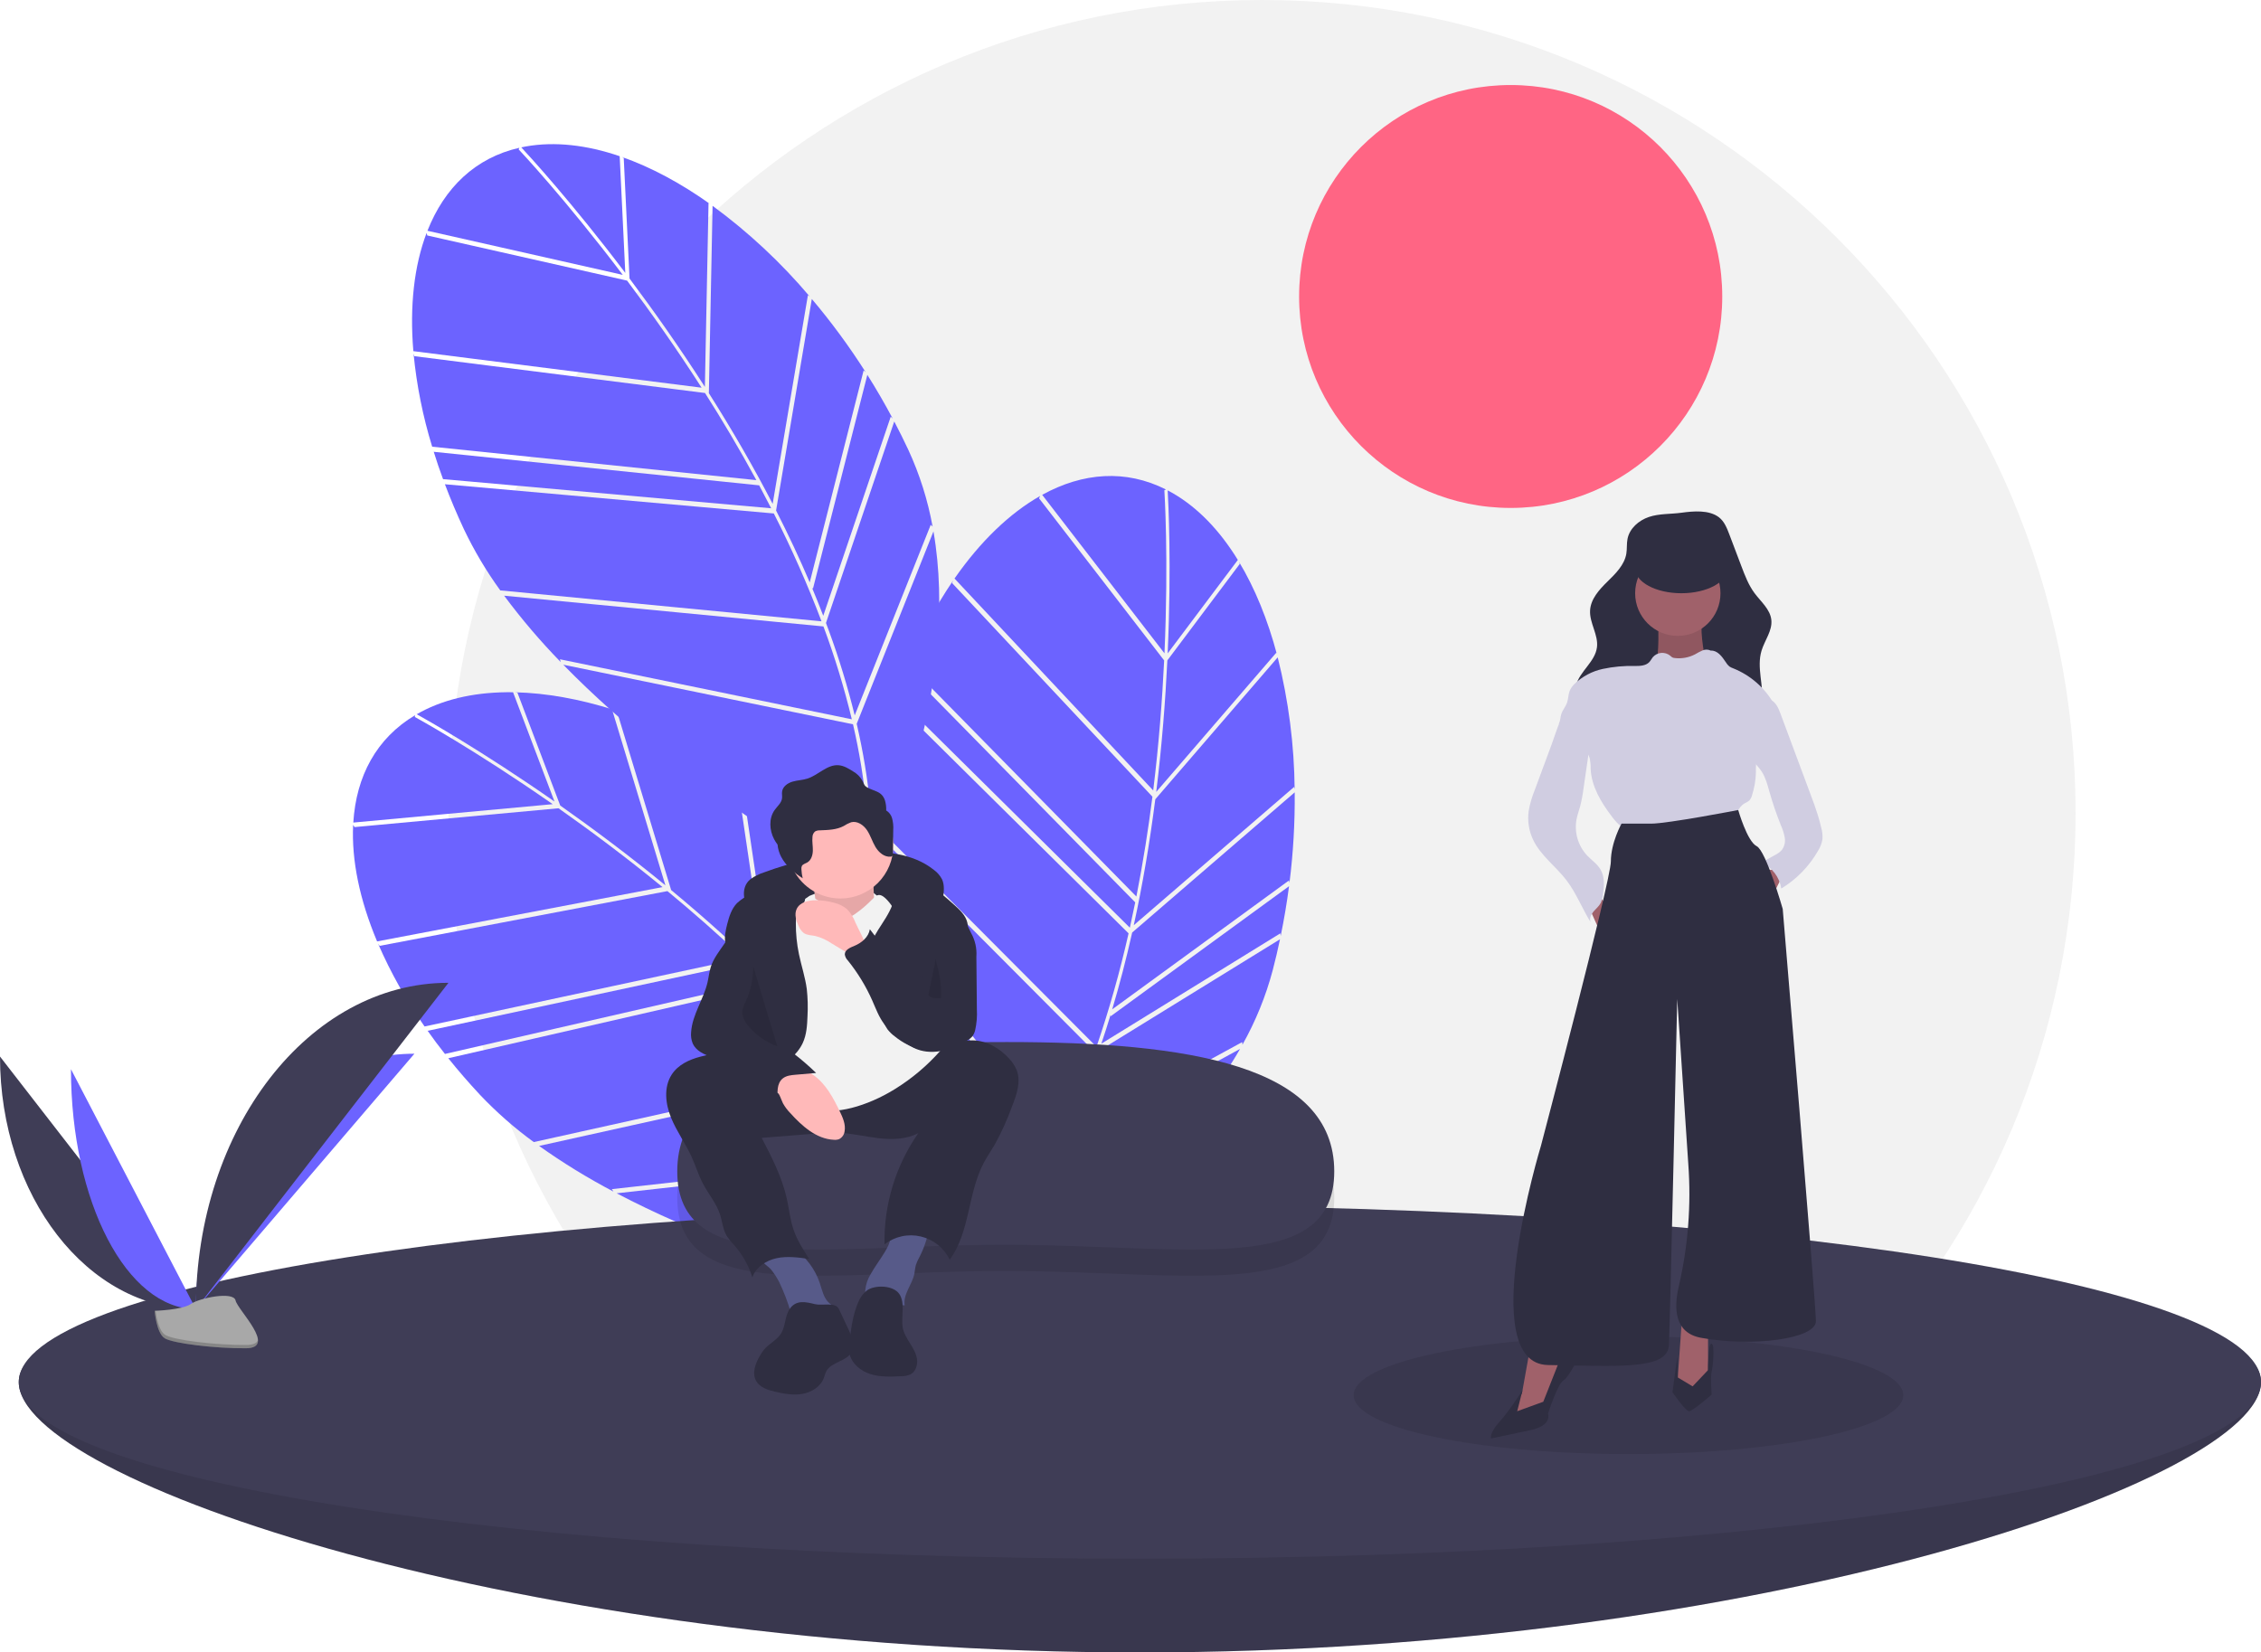 <svg width="684" height="500" viewBox="0 0 684 500" fill="none" xmlns="http://www.w3.org/2000/svg">
<g clip-path="url(#clip0_1432_15358)">
<path d="M381.786 492.084C517.716 492.084 627.908 381.927 627.908 246.042C627.908 110.157 517.716 0 381.786 0C245.857 0 135.664 110.157 135.664 246.042C135.664 381.927 245.857 492.084 381.786 492.084Z" fill="#F2F2F2"/>
<path d="M457.013 153.695C492.362 153.695 521.018 125.048 521.018 89.711C521.018 54.373 492.362 25.727 457.013 25.727C421.664 25.727 393.008 54.373 393.008 89.711C393.008 125.048 421.664 153.695 457.013 153.695Z" fill="#FF6584"/>
<path d="M188.694 47.813L190.444 84.275C197.696 93.944 205.52 105.009 213.241 117.069L214.344 61.442L214.952 61.831C206.02 55.453 196.941 50.572 188.086 47.475L188.694 47.813Z" fill="#6C63FF"/>
<path d="M189.164 82.58L187.469 47.261C177.525 43.87 167.875 42.745 159.055 44.318C158.596 44.4 158.145 44.494 157.695 44.589C159.936 46.993 172.996 61.188 189.164 82.58Z" fill="#6C63FF"/>
<path d="M269.466 126.081L270.053 126.641C267.643 122.109 265.088 117.703 262.389 113.423L245.942 178.114L245.664 177.869C246.853 180.707 247.984 183.526 249.056 186.325L269.466 126.081Z" fill="#6C63FF"/>
<path d="M244.411 89.303L245.017 89.787C236.322 79.488 226.437 70.255 215.569 62.28L214.445 118.967C221.631 130.303 228.064 141.468 233.745 152.464L244.411 89.303Z" fill="#6C63FF"/>
<path d="M125.109 107C126.033 116.555 127.921 125.991 130.742 135.167L228.816 145.279C223.696 135.841 218.411 126.986 213.28 118.916L125.359 107.771L125.109 107Z" fill="#6C63FF"/>
<path d="M134.305 145.747L134.041 144.978L233.301 153.798C232.102 151.453 230.889 149.139 229.663 146.857L131.228 136.707L130.969 135.937C131.961 139.171 133.073 142.441 134.305 145.747Z" fill="#6C63FF"/>
<path d="M261.271 112.074L261.868 112.6C256.947 104.863 251.509 97.466 245.591 90.461L234.781 154.476C238.528 161.83 241.921 169.08 244.962 176.226L261.271 112.074Z" fill="#6C63FF"/>
<path d="M259.172 219.009C263.117 236.074 264.611 252.209 263.625 267.237C269.175 255.414 290.285 206.434 282.394 160.786L259.172 219.009Z" fill="#6C63FF"/>
<path d="M152.516 180.248C157.768 187.32 163.488 194.033 169.638 200.341L169.399 199.486L257.693 217.644C255.396 208.115 252.529 198.732 249.108 189.547L152.516 180.248Z" fill="#6C63FF"/>
<path d="M188.4 83.176C170.902 60.035 157.096 45.409 156.897 45.199L157.125 44.712C143.846 47.725 134.471 56.757 129.312 69.829L188.4 83.176Z" fill="#6C63FF"/>
<path d="M249.875 188.496C250.201 189.367 250.533 190.239 250.847 191.106C253.88 199.411 256.458 207.874 258.569 216.459L281.571 158.788L282.133 159.351C280.677 151.326 278.209 143.518 274.79 136.113C273.433 133.21 272.012 130.35 270.529 127.534L249.875 188.496Z" fill="#6C63FF"/>
<path d="M212.251 117.308C204.609 105.39 196.874 94.458 189.705 84.903L129.261 71.249L129.056 70.486C125.283 80.42 123.903 92.624 125.046 106.254L212.251 117.308Z" fill="#6C63FF"/>
<path d="M258.055 219.159L170.406 201.134C207.273 238.967 258.852 267.981 262.144 269.815C263.68 253.147 261.938 236.025 258.055 219.159Z" fill="#6C63FF"/>
<path d="M248.486 187.994L248.506 187.936C244.291 176.829 239.482 165.957 234.098 155.367L134.594 146.525C136.283 150.997 138.192 155.517 140.322 160.085C143.423 166.593 147.111 172.804 151.341 178.642L248.486 187.994Z" fill="#6C63FF"/>
<path d="M375.062 170.627L353.146 199.825C352.563 211.896 351.528 225.407 349.781 239.619L386.121 197.479L386.342 198.166C383.532 187.558 379.653 178.01 374.81 169.979L375.062 170.627Z" fill="#6C63FF"/>
<path d="M353.242 197.707L374.472 169.423C368.976 160.471 362.262 153.453 354.465 149.04C354.06 148.81 353.652 148.595 353.245 148.382C353.437 151.662 354.439 170.922 353.242 197.707Z" fill="#6C63FF"/>
<path d="M387.336 282.41L387.431 283.216C388.466 278.189 389.31 273.166 389.961 268.148L336.02 307.487L335.962 307.12C335.067 310.064 334.14 312.956 333.18 315.796L387.336 282.41Z" fill="#6C63FF"/>
<path d="M391.505 238.108L391.663 238.868C391.537 225.392 389.815 211.978 386.532 198.906L349.5 241.849C347.801 255.161 345.632 267.863 342.992 279.954L391.505 238.108Z" fill="#6C63FF"/>
<path d="M288.328 175.671C282.943 183.619 278.376 192.09 274.695 200.956L343.779 271.277C345.857 260.744 347.436 250.554 348.634 241.066L288.028 176.424L288.328 175.671Z" fill="#6C63FF"/>
<path d="M270.695 211.381L270.983 210.62L341.804 280.702C342.377 278.131 342.919 275.576 343.431 273.036L274.093 202.456L274.385 201.697C273.086 204.821 271.856 208.049 270.695 211.381Z" fill="#6C63FF"/>
<path d="M389.961 266.397L390.085 267.182C391.231 258.085 391.762 248.921 391.674 239.753L342.505 282.164C340.699 290.217 338.687 297.964 336.469 305.407L389.961 266.397Z" fill="#6C63FF"/>
<path d="M320.114 347.418C312.265 363.077 303.121 376.457 292.773 387.402C304.592 381.835 352.1 357.57 375.147 317.382L320.114 347.418Z" fill="#6C63FF"/>
<path d="M262.707 249.562C262.24 258.358 262.363 267.176 263.075 275.955L263.436 275.144L319.854 345.426C324.165 336.623 327.943 327.568 331.169 318.312L262.707 249.562Z" fill="#6C63FF"/>
<path d="M352.275 197.68C353.562 168.7 352.26 148.632 352.241 148.344L352.727 148.114C340.577 141.968 327.595 142.946 315.281 149.725L352.275 197.68Z" fill="#6C63FF"/>
<path d="M332.425 317.989C332.121 318.867 331.82 319.751 331.509 320.619C328.546 328.948 325.132 337.11 321.281 345.069L375.792 315.317L375.866 316.109C379.864 309 382.946 301.413 385.036 293.529C385.844 290.428 386.574 287.32 387.228 284.205L332.425 317.989Z" fill="#6C63FF"/>
<path d="M348.87 239.174C350.587 225.122 351.605 211.77 352.18 199.839L314.338 150.784L314.667 150.066C305.423 155.311 296.574 163.831 288.758 175.057L348.87 239.174Z" fill="#6C63FF"/>
<path d="M319.161 346.821L263.156 277.053C267.412 329.698 288.626 384.932 289.991 388.443C301.809 376.584 311.391 362.287 319.161 346.821Z" fill="#6C63FF"/>
<path d="M331.681 316.72L331.733 316.688C335.574 305.447 338.806 294.006 341.416 282.417L270.421 212.163C268.868 216.685 267.455 221.383 266.181 226.259C264.417 233.248 263.295 240.384 262.828 247.578L331.681 316.72Z" fill="#6C63FF"/>
<path d="M156.542 209.609L169.48 243.745C179.367 250.7 190.229 258.806 201.301 267.889L185.15 214.646L185.849 214.827C175.382 211.521 165.238 209.686 155.859 209.476L156.542 209.609Z" fill="#6C63FF"/>
<path d="M167.745 242.528L155.212 209.461C144.706 209.31 135.182 211.222 127.28 215.443C126.869 215.662 126.469 215.891 126.07 216.121C128.945 217.714 145.754 227.179 167.745 242.528Z" fill="#6C63FF"/>
<path d="M257.559 259.086L258.29 259.438C254.597 255.873 250.805 252.472 246.914 249.235L251.276 315.841L250.935 315.693C252.943 318.025 254.89 320.356 256.776 322.687L257.559 259.086Z" fill="#6C63FF"/>
<path d="M222.363 231.851L223.089 232.124C211.635 225.016 199.379 219.289 186.578 215.063L203.037 269.321C213.375 277.882 222.946 286.513 231.749 295.215L222.363 231.851Z" fill="#6C63FF"/>
<path d="M114.375 285.546C118.208 294.347 122.921 302.739 128.441 310.593L224.839 289.906C217.052 282.512 209.287 275.724 201.912 269.634L114.85 286.202L114.375 285.546Z" fill="#6C63FF"/>
<path d="M135.105 319.553L134.616 318.902L231.742 296.62C229.877 294.76 228.008 292.935 226.136 291.143L129.383 311.906L128.898 311.253C130.842 314.022 132.911 316.789 135.105 319.553Z" fill="#6C63FF"/>
<path d="M245.43 248.298L246.161 248.614C239.088 242.776 231.63 237.422 223.836 232.588L233.349 296.809C239.186 302.645 244.654 308.491 249.756 314.348L245.43 248.298Z" fill="#6C63FF"/>
<path d="M276.5 350.645C285.528 365.655 291.939 380.539 295.647 395.135C297.27 382.176 302.201 329.072 280.582 288.098L276.5 350.645Z" fill="#6C63FF"/>
<path d="M163.086 346.737C170.268 351.84 177.783 356.456 185.583 360.555L185.09 359.816L274.676 349.802C269.545 341.45 263.917 333.412 257.824 325.733L163.086 346.737Z" fill="#6C63FF"/>
<path d="M167.204 243.33C143.408 226.729 125.755 217.086 125.501 216.948L125.567 216.414C113.87 223.383 107.747 234.869 106.883 248.895L167.204 243.33Z" fill="#6C63FF"/>
<path d="M258.227 324.499C258.806 325.227 259.391 325.954 259.958 326.681C265.41 333.642 270.478 340.894 275.141 348.406L279.185 286.452L279.893 286.814C276.027 279.632 271.266 272.968 265.724 266.983C263.536 264.641 261.301 262.36 259.019 260.141L258.227 324.499Z" fill="#6C63FF"/>
<path d="M200.431 268.422C189.478 259.45 178.742 251.443 168.969 244.57L107.264 250.262L106.833 249.6C106.316 260.214 108.777 272.246 114.078 284.855L200.431 268.422Z" fill="#6C63FF"/>
<path d="M275.484 351.133L186.555 361.073C233.314 385.661 291.338 397.318 295.036 398.045C291.343 381.718 284.392 365.973 275.484 351.133Z" fill="#6C63FF"/>
<path d="M256.754 324.448L256.755 324.387C249.313 315.126 241.377 306.273 232.982 297.865L135.617 320.203C138.607 323.934 141.82 327.642 145.257 331.329C150.219 336.56 155.647 341.327 161.475 345.572L256.754 324.448Z" fill="#6C63FF"/>
<path d="M684 418.206C684 447.715 532.153 500 344.84 500C157.527 500 5.68 447.715 5.68 418.206C5.68 388.698 157.527 393.14 344.84 393.14C532.153 393.14 684 388.698 684 418.206Z" fill="#3F3D56"/>
<path opacity="0.1" d="M684 418.206C684 447.715 532.153 500 344.84 500C157.527 500 5.68 447.715 5.68 418.206C5.68 388.698 157.527 393.14 344.84 393.14C532.153 393.14 684 388.698 684 418.206Z" fill="black"/>
<path d="M344.84 471.636C532.153 471.636 684 447.715 684 418.206C684 388.698 532.153 364.776 344.84 364.776C157.527 364.776 5.68 388.698 5.68 418.206C5.68 447.715 157.527 471.636 344.84 471.636Z" fill="#3F3D56"/>
<path opacity="0.1" d="M403.639 362.36C403.639 394.509 358.813 384.565 303.928 384.565C249.043 384.565 204.883 394.509 204.883 362.36C204.883 330.212 249.703 323.22 304.588 323.22C359.473 323.22 403.639 330.212 403.639 362.36Z" fill="black"/>
<path d="M403.639 354.444C403.639 386.593 358.813 376.649 303.928 376.649C249.043 376.649 204.883 386.593 204.883 354.444C204.883 322.296 249.703 315.304 304.588 315.304C359.473 315.304 403.639 322.296 403.639 354.444Z" fill="#3F3D56"/>
<path d="M227.081 265.984C228.288 265.125 229.621 264.457 231.031 264.004C239.975 260.677 249.347 258.638 258.865 257.947C267.141 257.36 276.111 258.057 282.575 263.257C283.58 263.994 284.403 264.953 284.98 266.058C285.793 267.812 285.547 269.851 285.284 271.767C285.225 272.51 285.037 273.237 284.73 273.916C283.86 275.572 281.718 276.152 279.858 275.953C277.998 275.755 276.253 274.968 274.418 274.603C273.282 274.405 272.134 274.289 270.982 274.253L259.474 273.631C252.318 273.243 245.068 272.863 238.049 274.306C235.888 274.695 233.8 275.414 231.859 276.439C230.256 277.339 229.176 278.63 227.689 276.968C225.075 274.048 223.628 268.681 227.081 265.984Z" fill="#2F2E41"/>
<path d="M244.913 271.072C244.913 271.072 260.391 264.135 266.262 272.139C272.133 280.142 263.06 276.941 263.06 276.941L252.919 280.142L241.711 278.008L244.913 271.072Z" fill="#F2F2F2"/>
<path d="M245.711 266.003C245.711 266.003 247.846 276.141 246.245 278.808C244.643 281.476 255.318 285.211 255.318 285.211L265.459 280.943C265.459 280.943 262.79 264.402 265.459 261.201L245.711 266.003Z" fill="#FFB9B9"/>
<path opacity="0.1" d="M245.711 266.003C245.711 266.003 247.846 276.141 246.245 278.808C244.643 281.476 255.318 285.211 255.318 285.211L265.459 280.943C265.459 280.943 262.79 264.402 265.459 261.201L245.711 266.003Z" fill="black"/>
<path d="M235.705 387.899C237.14 390.873 238.32 393.965 239.232 397.139C239.247 397.244 239.284 397.344 239.341 397.434C239.397 397.523 239.472 397.6 239.56 397.658C239.648 397.717 239.748 397.756 239.852 397.774C239.957 397.791 240.064 397.787 240.166 397.76L249.66 397.749C250.831 397.748 252.403 397.372 252.391 396.201C252.383 395.378 251.541 394.865 250.915 394.331C249.177 392.848 248.725 390.404 248.005 388.236C246.606 384.061 243.91 380.441 240.31 377.904C239.823 377.523 239.263 377.247 238.665 377.091C238.063 377.004 237.45 377.037 236.861 377.189C235.194 377.525 228.971 378.675 230.147 381.099C230.653 382.142 232.529 383.228 233.315 384.203C234.232 385.353 235.033 386.591 235.705 387.899Z" fill="#575A89"/>
<path d="M268.725 376.892C268.39 377.595 268.018 378.28 267.609 378.943C266.234 381.211 264.611 383.326 263.33 385.648C262.466 387.067 261.933 388.662 261.77 390.314C261.697 391.141 261.823 391.972 262.139 392.74C262.454 393.507 262.949 394.188 263.582 394.724C264.96 395.77 266.849 395.818 268.562 395.574C270.275 395.331 271.978 394.84 273.703 394.969C273.121 391.679 275.897 388.783 276.591 385.515C276.786 384.597 276.815 383.645 277.077 382.743C277.358 381.919 277.718 381.124 278.151 380.368C279.534 377.677 280.511 374.797 281.051 371.82C281.116 371.459 272.612 371.4 271.814 371.572C269.324 372.111 269.689 374.829 268.725 376.892Z" fill="#575A89"/>
<path d="M203.174 325.2C200.746 328.998 201.306 334.031 203.011 338.203C204.716 342.376 207.43 346.064 209.287 350.171C210.471 352.789 211.302 355.566 212.635 358.111C214.286 361.263 216.697 364.042 217.805 367.423C218.511 369.578 218.674 371.941 219.818 373.899C220.509 374.946 221.298 375.925 222.175 376.823C224.639 379.645 226.489 382.949 227.608 386.524C228.654 383.41 231.785 381.369 235.001 380.695C238.217 380.022 241.549 380.479 244.803 380.939C242.988 378.128 241.156 375.282 240.074 372.116C239.027 369.054 238.719 365.797 238.014 362.639C236.568 356.163 233.481 350.19 230.424 344.3L246.135 343.055C248.7 342.797 251.278 342.701 253.854 342.768C257.91 342.959 261.882 343.953 265.916 344.412C269.95 344.872 274.217 344.752 277.811 342.865C270.938 352.725 267.358 364.504 267.584 376.519C269.12 375.329 270.903 374.498 272.802 374.086C274.702 373.674 276.669 373.691 278.561 374.138C280.452 374.584 282.22 375.447 283.735 376.665C285.249 377.882 286.472 379.423 287.314 381.174C293.471 372.763 292.739 361.054 297.618 351.842C298.621 349.948 299.851 348.184 300.934 346.334C302.979 342.62 304.731 338.75 306.172 334.762C307.537 331.272 308.912 327.389 307.603 323.879C307.059 322.547 306.268 321.33 305.27 320.293C302.455 317.191 298.537 314.896 294.348 314.8C287.918 314.653 282.606 319.418 276.965 322.508C270.231 326.086 262.615 327.665 255.013 327.059C247.265 326.511 239.865 323.975 232.483 321.742C228.79 320.574 225.037 319.606 221.239 318.843C218.073 318.249 215.058 318.907 211.939 319.716C208.542 320.597 205.129 322.142 203.174 325.2Z" fill="#2F2E41"/>
<path d="M270.264 255.865C270.261 260.109 268.573 264.178 265.571 267.179C262.569 270.18 258.498 271.868 254.253 271.871C253.299 271.873 252.346 271.787 251.408 271.615C248.411 271.074 245.631 269.69 243.394 267.626C241.156 265.561 239.554 262.902 238.775 259.959C237.996 257.016 238.073 253.912 238.996 251.012C239.919 248.111 241.65 245.533 243.987 243.582C246.324 241.63 249.169 240.385 252.188 239.992C255.208 239.599 258.277 240.076 261.035 241.365C263.794 242.655 266.127 244.704 267.762 247.272C269.396 249.84 270.264 252.821 270.264 255.865Z" fill="#FFB9B9"/>
<path d="M244.909 271.071C244.909 271.071 247.844 272.405 248.911 273.472C249.979 274.54 253.181 280.409 258.518 276.674C263.856 272.939 264.389 270.805 265.991 270.805C267.592 270.805 269.727 274.006 269.727 274.006L284.404 318.024C280.448 322.488 275.864 326.352 270.794 329.495C262.255 334.831 252.114 337.499 247.31 335.364C242.507 333.23 233.433 331.629 231.832 327.361C230.231 323.093 227.562 310.287 227.562 310.287L235.035 277.741L244.909 271.071Z" fill="#F2F2F2"/>
<path d="M242.852 315.589C244.016 313.077 244.185 310.233 244.284 307.466C244.441 304.725 244.368 301.976 244.067 299.248C243.594 295.679 242.431 292.24 241.697 288.716C241.053 285.625 240.74 282.474 240.763 279.316C240.774 277.875 240.878 276.359 241.664 275.151C242.212 274.308 243.069 273.655 243.411 272.71C244.082 270.857 242.424 268.917 240.606 268.154C238.392 267.324 235.97 267.227 233.697 267.876C231.442 268.528 229.263 269.419 227.198 270.534C225.636 271.2 224.2 272.128 222.952 273.278C221.295 274.992 220.566 277.379 219.978 279.689C219.507 281.537 219.089 283.465 219.447 285.338C220.029 288.381 222.51 290.669 223.833 293.471C225.369 296.724 225.265 300.514 224.654 304.059C224.043 307.604 222.959 311.07 222.624 314.652C222.29 318.233 222.803 322.083 225.048 324.894C225.963 326.04 228.444 328.755 230.118 328.448C231.434 328.207 233.341 325.312 234.401 324.394C237.462 321.743 241.095 319.385 242.852 315.589Z" fill="#2F2E41"/>
<path d="M270.811 269.332C270.857 272.307 269.545 275.136 268.002 277.681C266.459 280.226 264.646 282.633 263.509 285.384C262.096 288.827 261.808 292.628 262.685 296.245C263.011 297.477 263.404 298.69 263.862 299.879L266.787 307.898C267.18 309.159 267.751 310.357 268.482 311.457C269.144 312.3 269.919 313.046 270.787 313.673C273.008 315.466 275.564 316.8 278.306 317.595C281.067 318.384 284.014 318.216 286.668 317.118C286.95 306.248 288.696 295.465 291.861 285.061C292.446 283.141 293.085 281.119 292.634 279.163C292.129 276.972 290.368 275.326 288.695 273.824C283.576 269.229 277.948 264.403 271.097 263.784C267.132 263.425 270.777 267.18 270.811 269.332Z" fill="#2F2E41"/>
<path d="M235.79 331.364C236.196 332.158 236.449 333.024 236.85 333.82C237.443 334.889 238.175 335.873 239.028 336.748C242.597 340.703 246.959 344.644 252.282 344.883C252.811 344.932 253.344 344.865 253.844 344.686C254.294 344.456 254.681 344.119 254.971 343.705C255.261 343.29 255.445 342.811 255.507 342.31C255.884 340.244 254.972 338.182 254.058 336.29C252.078 332.191 249.85 327.987 246.143 325.343C244.292 324.075 242.178 323.243 239.959 322.909C237.74 322.576 235.474 322.749 233.331 323.416C231.4 324.011 228.198 325.049 230.755 326.811C232.694 328.147 234.666 329.164 235.79 331.364Z" fill="#FFB9B9"/>
<path d="M258.796 279.172C258.24 277.672 257.388 276.299 256.291 275.135C255.184 274.199 253.874 273.536 252.465 273.197C250.639 272.676 248.751 272.405 246.852 272.393C244.592 272.379 241.971 272.985 241.011 275.031C240.249 276.655 240.84 278.579 241.607 280.201C241.935 281.041 242.481 281.779 243.189 282.338C244.164 282.996 245.425 282.975 246.58 283.196C248.372 283.651 250.069 284.419 251.592 285.466L255.551 287.859L262.352 291.968C262.172 291.859 262.236 287.198 262.027 286.434C261.354 283.972 259.84 281.503 258.796 279.172Z" fill="#FFB9B9"/>
<path d="M238.988 395.931C237.396 398.092 237.715 401.182 236.306 403.466C235.084 405.446 232.782 406.484 231.253 408.239C230.766 408.822 230.331 409.447 229.954 410.107C228.537 412.481 227.385 415.523 228.781 417.909C229.904 419.829 232.265 420.579 234.43 421.091C237.166 421.737 240.01 422.254 242.778 421.76C245.546 421.267 248.251 419.572 249.238 416.94C249.432 416.278 249.663 415.628 249.929 414.991C251.429 412.039 256.135 412.007 257.671 409.072C258.745 407.018 257.758 404.536 256.77 402.439L253.755 396.034C252.754 393.909 248.697 395.131 246.582 394.622C243.823 393.957 240.972 393.225 238.988 395.931Z" fill="#2F2E41"/>
<path d="M262.312 390.429C261.077 391.401 260.133 392.693 259.583 394.166C258.091 397.608 257.578 401.381 257.081 405.1C256.797 406.579 256.768 408.095 256.994 409.584C257.638 412.621 260.39 414.857 263.353 415.786C266.316 416.714 269.494 416.572 272.595 416.419C273.596 416.445 274.589 416.243 275.501 415.83C277.059 414.971 277.668 412.951 277.401 411.192C277.134 409.433 276.172 407.867 275.231 406.357C274.29 404.847 273.328 403.282 273.059 401.524C272.605 398.565 273.885 394.222 272.066 391.546C270.244 388.864 264.744 388.725 262.312 390.429Z" fill="#2F2E41"/>
<path d="M269.855 247.524C269.571 246.567 268.943 245.748 268.093 245.224C268.137 244.199 268.011 243.173 267.72 242.188C266.751 239.323 264.454 239.487 262.286 238.22C261.346 237.67 261.404 237.185 260.915 236.282C260.273 235.098 259.312 234.118 258.142 233.453C256.751 232.568 255.283 231.656 253.638 231.543C250.181 231.308 247.531 234.558 244.227 235.601C242.771 236.061 241.206 236.08 239.742 236.515C238.278 236.95 236.817 237.987 236.599 239.499C236.498 240.196 236.676 240.912 236.574 241.609C236.371 242.995 235.154 243.966 234.34 245.106C232.539 247.628 232.745 251.189 234.185 253.932C234.488 254.5 234.836 255.043 235.223 255.557C235.344 256.854 235.716 258.114 236.32 259.268C237.76 262.011 240.238 264.061 242.827 265.764C242.615 264.854 242.486 263.927 242.443 262.994C242.406 262.683 242.447 262.368 242.561 262.076C242.849 261.474 243.611 261.313 244.192 260.983C245.395 260.3 245.866 258.788 245.901 257.405C245.936 256.022 245.643 254.637 245.788 253.261C245.793 252.945 245.865 252.633 245.999 252.346C246.132 252.06 246.325 251.804 246.563 251.596C247.007 251.343 247.514 251.222 248.025 251.247C250.49 251.147 253.065 251.102 255.239 249.936C255.941 249.471 256.694 249.09 257.485 248.801C259.333 248.319 261.221 249.614 262.286 251.198C263.351 252.783 263.882 254.668 264.864 256.305C265.847 257.942 267.544 259.402 269.444 259.208C269.551 259.208 269.656 259.186 269.754 259.142C269.852 259.099 269.939 259.035 270.011 258.956C270.093 258.808 270.129 258.64 270.115 258.472L270.222 251.213C270.31 249.972 270.186 248.724 269.855 247.524Z" fill="#2F2E41"/>
<path d="M219.184 285.494C217.656 287.747 215.895 289.914 215.055 292.503C214.561 294.025 214.408 295.633 214.051 297.193C212.861 302.387 209.422 307 209.077 312.318C208.955 313.5 209.129 314.693 209.582 315.791C210.568 317.936 212.929 319.066 215.18 319.777C217.432 320.488 219.85 321 221.648 322.532C222.553 323.399 223.373 324.35 224.098 325.372C227.031 329.018 230.976 331.716 235.437 333.127C235.085 330.699 234.919 327.773 236.861 326.272C237.912 325.46 239.316 325.316 240.639 325.201L246.893 324.661C242.723 320.618 238.126 317.038 233.184 313.985C231.455 312.917 229.573 311.791 228.783 309.919C228.375 308.712 228.206 307.438 228.285 306.167C228.242 301.518 227.848 296.878 227.107 292.288C226.592 289.101 225.91 285.942 225.131 282.809C224.912 281.93 223.618 277.984 222.026 278.908C221.651 279.125 221.3 281.628 221.081 282.147C220.56 283.322 219.924 284.443 219.184 285.494Z" fill="#2F2E41"/>
<path d="M291.211 276.98L293.765 282.29C294.995 284.473 295.555 286.97 295.375 289.469L295.527 305.396C295.644 307.524 295.468 309.658 295.003 311.738C294.844 312.423 294.544 313.068 294.122 313.631C293.689 314.117 293.179 314.528 292.612 314.848C287.778 317.867 281.511 319.582 276.405 317.053C275.235 316.429 274.123 315.704 273.082 314.884C271.047 313.378 268.982 311.842 267.459 309.819C265.866 307.701 264.952 305.166 263.88 302.743C261.956 298.396 259.471 294.32 256.486 290.62C255.992 290.13 255.67 289.493 255.571 288.805C255.539 287.409 257.196 286.722 258.488 286.191C260.695 285.283 262.776 283.532 263.145 281.176C267.839 287.328 273.017 293.829 280.423 296.077C280.539 296.151 280.673 296.192 280.811 296.197C280.949 296.201 281.085 296.168 281.206 296.101C281.326 296.034 281.426 295.936 281.496 295.816C281.565 295.697 281.6 295.562 281.599 295.424C282.019 293.666 282.168 291.855 282.475 290.073C283.039 286.829 284.125 283.698 285.691 280.801C286.568 279.177 289.409 273.232 291.211 276.98Z" fill="#2F2E41"/>
<path opacity="0.1" d="M227.843 292.334C227.913 296.103 227.112 299.837 225.502 303.246C225.083 304 224.775 304.809 224.586 305.65C224.306 307.444 225.327 309.18 226.494 310.571C228.797 313.307 231.783 315.384 235.149 316.591" fill="black"/>
<path opacity="0.1" d="M283.297 289.157C282.92 290.169 283.262 291.287 283.552 292.327C284.392 295.342 284.785 298.465 284.716 301.594C284.729 301.649 284.727 301.706 284.712 301.76C284.696 301.814 284.668 301.863 284.629 301.903C284.589 301.943 284.541 301.973 284.487 301.99C284.434 302.006 284.377 302.009 284.322 301.999C283.09 302.074 281.68 302.082 280.844 301.174" fill="black"/>
<path opacity="0.1" d="M492.648 439.974C538.565 439.974 575.789 432 575.789 422.164C575.789 412.327 538.565 404.354 492.648 404.354C446.731 404.354 409.508 412.327 409.508 422.164C409.508 432 446.731 439.974 492.648 439.974Z" fill="black"/>
<path d="M534.212 263.192L528.273 269.129L534.212 275.066L540.151 263.192H534.212Z" fill="#A0616A"/>
<path d="M535.551 211.715C537.218 212.397 538.01 214.26 538.639 215.948L546.342 236.641L547.842 240.669C548.577 242.644 549.313 244.621 549.935 246.635C550.328 247.909 550.675 249.196 550.976 250.496C551.289 251.608 551.409 252.765 551.331 253.918C551.123 255.187 550.66 256.4 549.97 257.484C547.29 262.151 543.473 266.064 538.874 268.861C538.609 267.15 537.919 265.533 536.867 264.157C535.815 262.782 534.435 261.692 532.852 260.988L536.836 258.797C537.679 258.402 538.437 257.847 539.068 257.163C539.454 256.63 539.728 256.024 539.875 255.382C540.021 254.74 540.037 254.075 539.921 253.427C539.681 252.134 539.284 250.876 538.738 249.68C537.402 246.345 536.242 242.942 535.264 239.486C534.685 237.441 534.154 235.34 533.007 233.551C531.967 231.927 530.46 230.629 529.515 228.949C528.075 226.389 528.112 223.236 528.748 220.367C529.285 217.946 530.185 215.616 530.943 213.258C531.538 211.406 533.767 210.985 535.551 211.715Z" fill="#D0CDE1"/>
<path d="M498.824 156.427C495.761 157.461 492.986 159.88 492.359 163.05C492.068 164.52 492.246 166.048 492.002 167.526C491.434 170.954 488.742 173.572 486.26 176.004C483.777 178.436 481.213 181.262 481.032 184.731C480.833 188.531 483.59 192.091 483.113 195.866C482.559 200.251 477.925 203.093 476.78 207.363C476.015 210.214 476.952 213.285 478.494 215.802C481.432 220.599 486.455 223.856 491.804 225.601C497.153 227.347 502.849 227.714 508.476 227.773C515.327 227.845 522.765 227.257 527.912 222.737C530.852 220.132 532.699 216.512 533.081 212.604C533.57 207.368 531.384 201.958 532.892 196.92C533.841 193.75 536.221 190.854 535.866 187.564C535.518 184.347 532.708 182.066 530.78 179.467C528.979 177.041 527.887 174.175 526.816 171.35L523.153 161.683C522.433 159.783 521.642 157.785 520.037 156.537C517.032 154.202 512.201 154.661 508.688 155.143C505.429 155.59 501.959 155.369 498.824 156.427Z" fill="#2F2E41"/>
<path d="M501.656 188.284C501.656 188.284 502.015 199.038 500.939 200.113C499.863 201.188 505.242 208.357 505.242 208.357L514.923 207.999L519.943 204.056L515.64 198.321C515.64 198.321 513.848 189.001 515.282 186.85C516.716 184.7 501.656 188.284 501.656 188.284Z" fill="#A0616A"/>
<path opacity="0.1" d="M501.656 188.284C501.656 188.284 502.015 199.038 500.939 200.113C499.863 201.188 505.242 208.357 505.242 208.357L514.923 207.999L519.943 204.056L515.64 198.321C515.64 198.321 513.848 189.001 515.282 186.85C516.716 184.7 501.656 188.284 501.656 188.284Z" fill="black"/>
<path d="M479.25 271.266L485.346 284.888L490.007 279.152L480.685 266.965L479.25 271.266Z" fill="#A0616A"/>
<path d="M462.93 407.657L460.42 421.637L456.117 427.731L458.627 429.164L462.93 428.447L467.95 426.655L470.101 418.411L474.046 407.657H462.93Z" fill="#A0616A"/>
<path d="M508.833 399.054L507.398 419.128L510.984 421.995L516.721 416.977V402.28L508.833 399.054Z" fill="#A0616A"/>
<path d="M507.573 192.406C514.702 192.406 520.481 186.629 520.481 179.502C520.481 172.375 514.702 166.598 507.573 166.598C500.443 166.598 494.664 172.375 494.664 179.502C494.664 186.629 500.443 192.406 507.573 192.406Z" fill="#A0616A"/>
<path d="M517.536 196.859C517.149 196.673 516.727 196.572 516.298 196.564C515.868 196.556 515.443 196.64 515.049 196.811C514.266 197.158 513.505 197.554 512.773 197.997C510.889 198.977 508.753 199.365 506.645 199.111C506.397 199.093 506.154 199.03 505.928 198.927C505.689 198.778 505.468 198.6 505.272 198.397C504.508 197.777 503.532 197.477 502.55 197.561C501.569 197.646 500.659 198.108 500.012 198.851C499.633 199.323 499.373 199.887 498.96 200.329C497.888 201.474 496.12 201.521 494.551 201.518C491.299 201.427 488.047 201.725 484.865 202.405C481.669 203.095 478.725 204.654 476.36 206.911C475.714 207.518 475.2 208.251 474.849 209.064C474.416 210.18 474.473 211.433 474.084 212.564C473.651 213.824 472.692 214.858 472.303 216.132C472.011 217.092 472.052 218.16 471.562 219.036C473.658 220.85 475.433 223.268 477.529 225.081C478.916 226.281 480.369 227.58 480.89 229.339C481.125 230.423 481.229 231.531 481.201 232.64C481.46 237.943 484.336 242.752 487.553 246.976C488.435 248.229 489.491 249.35 490.688 250.306C492.314 251.412 494.16 252.154 496.1 252.478C499.763 253.227 503.534 253.223 507.273 253.186C511.137 253.148 515.068 253.066 518.741 251.866C520.611 251.344 522.292 250.3 523.589 248.856C525.1 247.001 525.689 244.318 527.75 243.103C528.249 242.874 528.722 242.592 529.16 242.261C529.58 241.806 529.877 241.252 530.024 240.65C530.745 238.399 531.142 236.056 531.204 233.693C531.151 232.275 531.247 230.855 531.491 229.457C531.847 228.225 532.367 227.047 533.035 225.952L537.306 218.208C537.653 217.579 537.563 216.653 537.595 215.935C537.563 214.899 537.245 213.893 536.676 213.027C533.906 208.133 529.554 204.324 524.334 202.227C523.923 202.087 523.531 201.895 523.168 201.656C522.741 201.297 522.38 200.866 522.101 200.383C520.968 198.676 519.583 196.752 517.536 196.859Z" fill="#D0CDE1"/>
<path d="M464.3 239.033C463.458 241.08 462.839 243.212 462.455 245.392C462.043 248.404 462.529 251.471 463.852 254.208C466.154 258.944 470.685 262.157 473.884 266.341C476.855 270.228 478.625 274.888 481.198 279.049C480.75 277.99 481.295 276.764 482.029 275.878C482.763 274.992 483.702 274.257 484.241 273.24C484.607 272.453 484.838 271.609 484.922 270.745C485.306 268.164 485.514 265.36 484.197 263.107C483.207 261.411 481.496 260.285 480.141 258.863C478.786 257.416 477.79 255.671 477.233 253.769C476.677 251.866 476.575 249.86 476.936 247.911C477.197 246.569 477.677 245.281 478.036 243.963C478.481 242.191 478.817 240.393 479.044 238.58L480.659 227.493C481.088 224.544 481.452 221.281 479.781 218.813C479.455 218.297 479.004 217.87 478.47 217.574C478.028 217.372 477.558 217.239 477.076 217.181C475.318 216.894 472.938 216.125 472.08 218.007C471.044 220.279 470.323 222.756 469.456 225.098L464.3 239.033Z" fill="#D0CDE1"/>
<path d="M525.846 245.099C525.846 245.099 504.53 249.221 499.51 249.221H490.546C490.546 249.221 487.319 254.956 487.319 260.691C487.319 266.427 466.163 346.72 466.163 346.72C466.163 346.72 446.083 412.675 468.315 413.034C490.546 413.392 504.53 414.467 504.889 406.94C505.247 399.412 507.399 302.272 507.399 302.272L510.746 352.221C511.645 364.587 510.685 377.017 507.896 389.098C506.291 395.871 506.54 403.296 514.57 404.789C529.989 407.657 549.351 405.148 549.351 399.771C549.351 394.394 539.311 275.029 539.311 275.029C539.311 275.029 534.291 257.465 531.423 256.031C528.554 254.598 525.846 245.099 525.846 245.099Z" fill="#2F2E41"/>
<path d="M458.988 427.013L466.876 424.146L472.255 410.525L477.992 409.808C477.992 409.808 474.765 416.618 472.972 417.694C471.179 418.769 468.31 427.73 468.31 427.73C468.31 427.73 469.745 431.315 462.932 432.749C456.119 434.182 451.099 435.258 451.099 435.258C451.099 435.258 450.382 433.824 453.609 430.239C456.836 426.655 460.604 420.62 460.604 420.62L458.988 427.013Z" fill="#2F2E41"/>
<path d="M507.395 410.525L505.961 421.278C505.961 421.278 509.905 427.013 510.981 427.013C512.057 427.013 517.794 421.995 517.794 421.995C517.794 421.995 517.435 416.618 517.794 415.184C518.152 413.751 518.869 406.94 517.794 406.582C516.718 406.223 516.718 414.571 516.718 414.571L512.057 419.486L507.562 416.792L507.395 410.525Z" fill="#2F2E41"/>
<path d="M508.648 179.502C516.371 179.502 522.632 176.132 522.632 171.975C522.632 167.817 516.371 164.447 508.648 164.447C500.925 164.447 494.664 167.817 494.664 171.975C494.664 176.132 500.925 179.502 508.648 179.502Z" fill="#2F2E41"/>
<path d="M0 319.696C0 361.923 26.5 396.093 59.248 396.093L0 319.696Z" fill="#3F3D56"/>
<path d="M59.25 396.093C59.25 353.391 88.822 318.838 125.367 318.838L59.25 396.093Z" fill="#6C63FF"/>
<path d="M21.469 323.524C21.469 363.636 38.367 396.093 59.25 396.093L21.469 323.524Z" fill="#6C63FF"/>
<path d="M59.25 396.092C59.25 341.53 93.431 297.378 135.671 297.378L59.25 396.092Z" fill="#3F3D56"/>
<path d="M46.781 396.631C46.781 396.631 55.184 396.373 57.716 394.57C60.248 392.768 70.641 390.615 71.269 393.506C71.897 396.397 83.896 407.885 74.41 407.961C64.924 408.038 52.368 406.484 49.841 404.945C47.313 403.406 46.781 396.631 46.781 396.631Z" fill="#A8A8A8"/>
<path opacity="0.2" d="M74.579 406.954C65.093 407.031 52.538 405.477 50.01 403.938C48.085 402.766 47.318 398.56 47.062 396.62C46.884 396.628 46.781 396.631 46.781 396.631C46.781 396.631 47.313 403.405 49.841 404.944C52.368 406.483 64.924 408.037 74.41 407.961C77.148 407.939 78.094 406.965 78.042 405.522C77.662 406.394 76.617 406.938 74.579 406.954Z" fill="black"/>
</g>
<defs>
<clipPath id="clip0_1432_15358">
<rect width="684" height="500" fill="white"/>
</clipPath>
</defs>
</svg>
